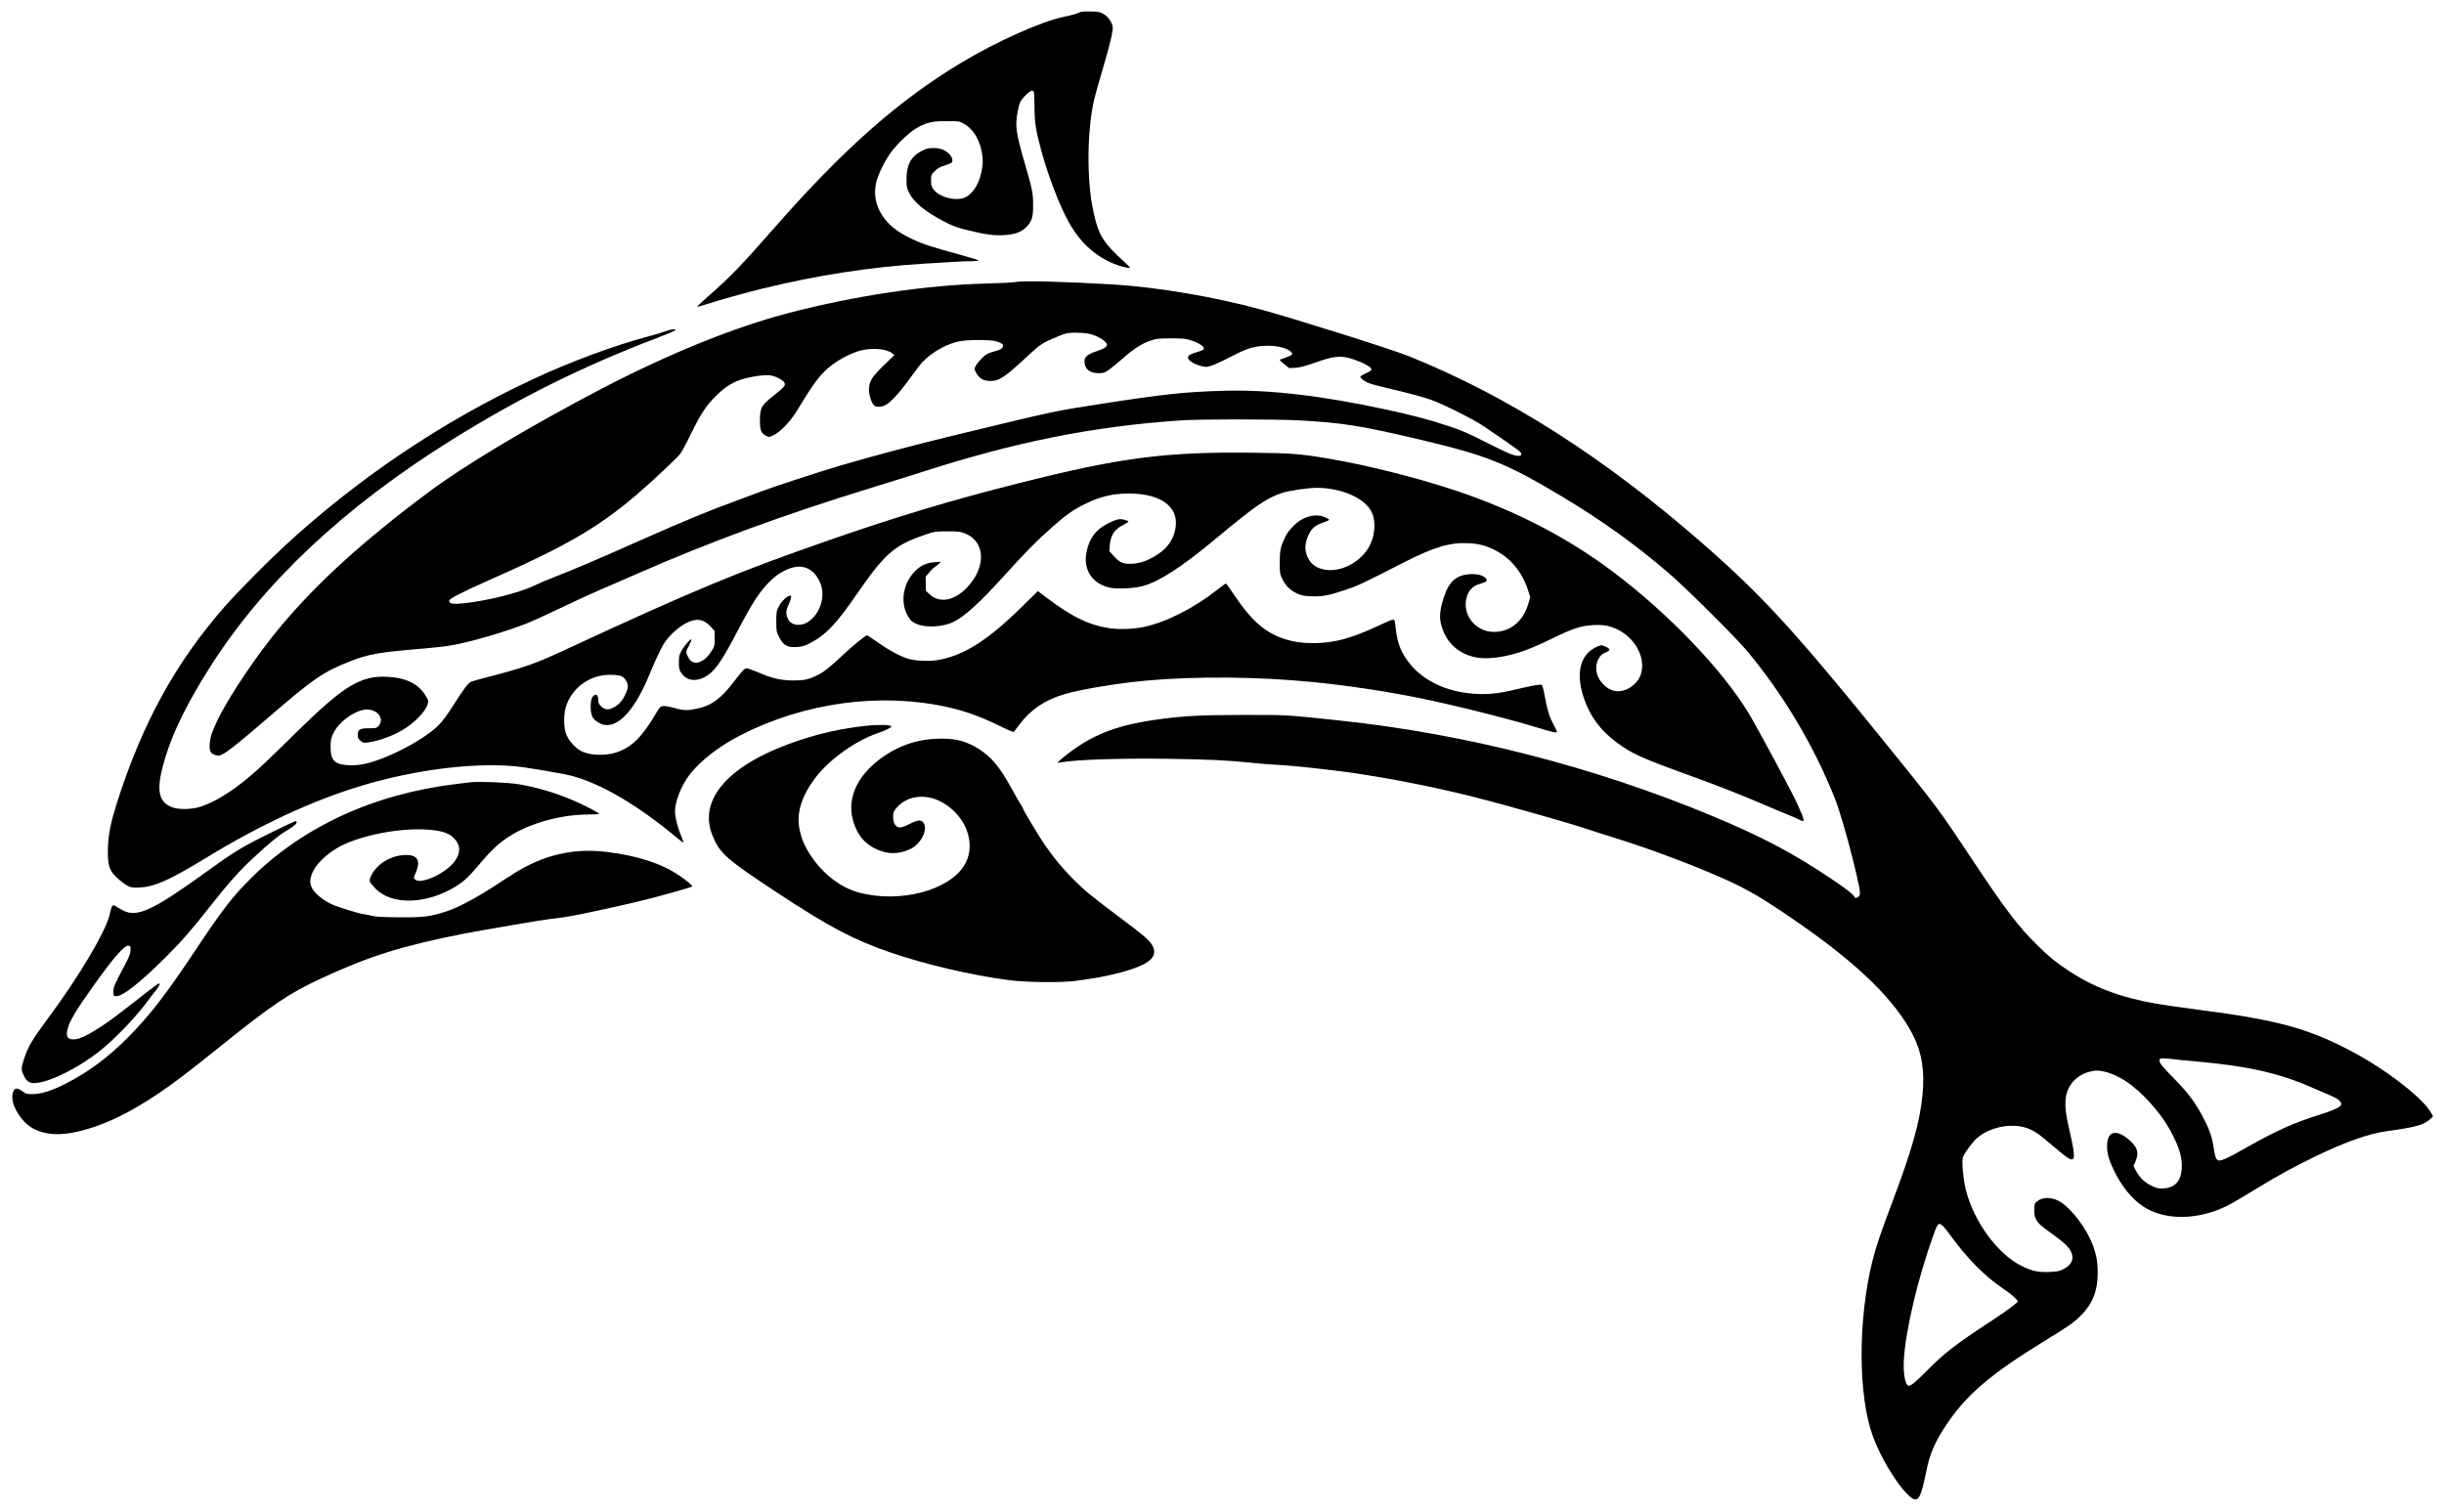 <?xml version="1.0" encoding="UTF-8" standalone="yes"?>
<svg version="1.0" xmlns="http://www.w3.org/2000/svg" width="2835" height="1754" viewBox="0 0 2835 1754" preserveAspectRatio="xMidYMid meet">
  <g transform="translate(0,1754) scale(0.1,-0.1)" fill="#000000" stroke="none">
    <path d="M12510 17391 c-19 -10 -93 -31 -165 -45 -261 -53 -783 -286 -1195
-534 -727 -437 -1365 -1001 -2160 -1907 -395 -451 -525 -585 -778 -805 -72
-63 -127 -116 -122 -118 6 -2 52 10 102 27 142 47 452 134 658 184 615 151
1254 250 1855 287 99 6 249 15 334 20 85 6 189 10 233 10 43 0 78 4 78 9 0 4
-105 36 -232 71 -295 79 -417 119 -545 180 -160 76 -262 156 -333 261 -83 121
-108 254 -76 394 22 93 101 253 174 351 74 100 209 228 293 277 111 65 182 82
349 82 138 0 148 -1 195 -27 101 -53 180 -170 210 -314 19 -89 19 -157 -1
-252 -32 -155 -118 -276 -215 -302 -114 -31 -279 19 -340 102 -25 35 -29 50
-29 105 0 62 1 65 44 108 35 34 60 49 115 65 38 12 75 28 81 35 19 23 2 71
-36 105 -51 45 -100 62 -176 63 -56 0 -78 -5 -132 -32 -126 -62 -180 -160
-181 -326 0 -90 3 -106 28 -157 55 -113 186 -222 401 -334 109 -57 149 -72
282 -105 205 -50 295 -63 417 -57 124 6 198 32 257 89 68 66 84 114 84 254 1
140 -8 185 -100 501 -101 350 -111 424 -78 595 19 99 29 120 88 181 50 52 84
68 97 47 5 -8 9 -87 9 -176 0 -183 15 -277 80 -516 79 -289 208 -625 311 -813
132 -240 301 -398 524 -492 70 -30 182 -58 192 -49 3 3 -24 31 -59 63 -256
233 -306 314 -366 594 -78 357 -73 935 10 1295 11 50 55 207 98 350 87 291
125 454 116 499 -11 54 -54 114 -104 143 -42 25 -57 28 -152 30 -85 2 -112 -2
-140 -16z"/>
    <path d="M11790 14269 c-19 -6 -179 -14 -355 -19 -694 -18 -1517 -141 -2285
-341 -636 -166 -1402 -477 -2185 -886 -820 -430 -1572 -879 -1980 -1183 -776
-579 -1303 -1058 -1736 -1576 -269 -322 -595 -807 -724 -1076 -69 -145 -86
-198 -92 -280 -7 -82 9 -112 66 -129 34 -10 45 -9 83 10 59 28 219 157 548
441 505 435 618 513 920 633 221 88 341 109 860 152 102 9 231 22 287 31 208
30 641 154 913 261 63 25 237 104 385 175 149 72 362 170 475 218 113 48 303
131 423 184 819 361 1712 689 2717 997 162 49 435 135 605 189 1079 346 1969
523 2975 592 240 16 1081 16 1390 0 497 -27 727 -64 1435 -233 742 -177 967
-268 1612 -655 458 -275 832 -543 1228 -882 204 -175 784 -751 917 -912 417
-502 771 -1098 1009 -1696 55 -139 134 -405 213 -721 71 -284 90 -386 77 -412
-14 -25 -54 -39 -59 -20 -9 29 -83 87 -258 205 -445 300 -804 491 -1379 731
-1369 572 -2866 957 -4325 1112 -639 68 -605 66 -1110 66 -487 -1 -674 -9
-955 -45 -497 -63 -781 -167 -1083 -394 -53 -41 -106 -84 -117 -96 l-20 -22
35 6 c184 33 698 50 1255 42 470 -7 696 -17 960 -46 99 -10 241 -22 315 -25
164 -7 600 -55 877 -95 469 -70 926 -161 1403 -280 319 -80 1131 -310 1303
-370 65 -22 211 -69 325 -104 411 -128 930 -323 1281 -482 271 -123 448 -228
836 -497 707 -489 1136 -910 1339 -1314 101 -202 134 -416 106 -694 -31 -310
-122 -632 -346 -1227 -137 -363 -193 -527 -233 -687 -171 -685 -169 -1573 6
-2045 84 -228 256 -519 386 -654 131 -135 160 -102 232 256 38 193 97 331 221
520 239 363 518 602 1164 998 276 170 328 206 410 289 135 136 194 288 193
496 0 152 -26 262 -92 400 -90 186 -250 376 -366 434 -88 44 -187 41 -244 -7
-32 -27 -34 -31 -34 -98 -1 -51 5 -79 20 -109 27 -51 51 -73 205 -184 166
-120 218 -183 218 -265 0 -49 -38 -97 -103 -130 -51 -26 -71 -30 -165 -34
-129 -5 -200 10 -320 69 -280 137 -559 519 -650 890 -29 117 -47 321 -33 368
10 36 59 108 128 190 82 97 247 170 403 178 160 9 271 -30 401 -139 228 -192
272 -227 301 -241 72 -35 73 25 7 310 -46 204 -58 300 -47 390 18 153 126 271
283 310 58 14 78 15 138 5 181 -31 376 -162 570 -380 113 -128 191 -242 258
-377 75 -152 103 -258 97 -370 -8 -147 -79 -226 -209 -233 -60 -4 -76 0 -133
26 -83 39 -145 96 -186 173 l-32 60 23 52 c45 106 23 173 -87 263 -139 113
-234 88 -242 -64 -5 -87 16 -170 78 -299 86 -181 209 -334 338 -419 227 -151
564 -164 889 -34 89 36 158 74 438 245 255 155 410 240 665 364 354 172 624
267 837 297 326 44 424 71 495 133 l41 37 -18 34 c-83 164 -500 492 -895 705
-521 280 -876 379 -1805 499 -192 25 -415 57 -495 71 -417 74 -722 188 -1016
383 -141 93 -223 159 -352 286 -228 222 -380 423 -777 1021 -380 573 -394 593
-1044 1395 -1004 1239 -1385 1655 -2068 2252 -1143 999 -2253 1708 -3404 2173
-191 78 -1292 425 -1704 539 -549 151 -1218 265 -1737 296 -538 32 -1061 46
-1118 29z m835 -600 c98 -18 215 -89 215 -129 0 -26 -31 -45 -122 -76 -105
-35 -138 -63 -138 -117 0 -89 60 -137 168 -137 52 0 65 4 116 40 32 23 101 79
155 127 127 113 226 177 325 210 75 25 94 27 241 27 149 0 166 -2 244 -28 93
-31 152 -76 132 -100 -6 -7 -39 -21 -74 -31 -73 -20 -107 -39 -107 -61 0 -32
56 -72 130 -94 72 -21 76 -22 135 -5 33 9 132 54 220 100 191 99 267 125 396
132 146 9 290 -27 323 -80 13 -21 3 -29 -64 -53 -25 -9 -54 -19 -64 -23 -17
-7 -12 -14 40 -55 l59 -47 70 4 c49 3 106 17 190 46 268 95 333 102 491 50
107 -36 197 -86 202 -112 3 -13 -12 -25 -62 -47 -36 -17 -66 -35 -66 -40 0
-18 41 -51 88 -71 26 -12 133 -41 237 -65 251 -59 393 -97 496 -133 138 -49
489 -225 606 -304 289 -195 425 -291 434 -309 24 -44 -28 -50 -123 -14 -35 13
-169 77 -298 143 -191 97 -270 131 -421 181 -218 72 -415 124 -704 187 -764
165 -1369 236 -1896 221 -452 -12 -708 -40 -1459 -157 -521 -81 -493 -75
-1695 -366 -414 -100 -923 -235 -1295 -344 -227 -67 -806 -256 -915 -299 -38
-15 -153 -58 -255 -95 -355 -130 -613 -236 -1092 -448 -537 -239 -870 -381
-1058 -452 -69 -26 -176 -72 -238 -102 -171 -82 -549 -176 -817 -203 -122 -13
-165 -5 -165 29 0 25 141 97 495 254 870 385 1244 603 1690 986 187 161 464
422 499 470 18 25 74 129 123 231 116 236 173 322 292 440 108 108 202 164
332 199 103 28 233 44 293 36 59 -8 142 -50 163 -81 21 -33 6 -52 -123 -154
-143 -113 -158 -141 -159 -285 0 -116 13 -150 69 -180 35 -19 35 -19 88 5 81
38 199 162 278 293 202 335 271 424 407 527 87 66 223 135 318 161 137 37 312
23 376 -31 l24 -20 -122 -118 c-141 -136 -173 -189 -173 -284 0 -61 27 -147
56 -179 23 -25 84 -25 135 1 56 29 148 126 247 260 47 63 108 146 136 184 98
131 280 249 451 291 103 26 390 27 462 2 67 -24 80 -39 60 -71 -11 -17 -35
-28 -84 -40 -37 -10 -82 -26 -99 -37 -40 -24 -107 -97 -128 -138 -15 -29 -15
-34 0 -63 39 -78 87 -108 172 -108 105 0 173 46 447 303 133 123 164 143 335
213 98 40 111 43 201 44 52 0 122 -5 154 -11z m12595 -8419 c41 -6 154 -17
250 -25 587 -51 961 -134 1330 -295 85 -37 189 -82 230 -99 87 -36 133 -73
128 -104 -4 -31 -84 -68 -268 -126 -277 -87 -482 -179 -795 -355 -275 -156
-345 -187 -373 -164 -21 18 -31 50 -47 160 -17 112 -51 207 -127 348 -85 160
-165 267 -319 425 -160 165 -179 189 -179 222 0 21 5 23 48 23 26 0 81 -5 122
-10z m-2689 -1929 c14 -10 52 -56 84 -101 206 -285 401 -482 630 -638 50 -33
108 -79 129 -101 35 -36 38 -42 24 -53 -103 -83 -161 -124 -326 -232 -373
-244 -520 -357 -698 -538 -89 -90 -178 -172 -198 -183 -32 -17 -37 -18 -51 -4
-30 29 -48 154 -41 284 18 340 161 950 343 1454 50 140 58 149 104 112z"/>
    <path d="M7725 13698 c-27 -11 -124 -40 -215 -64 -408 -110 -904 -295 -1340
-499 -1037 -484 -2017 -1144 -2870 -1931 -209 -193 -545 -533 -691 -699 -574
-655 -960 -1358 -1255 -2288 -70 -223 -96 -353 -102 -509 -7 -214 16 -281 134
-378 104 -85 128 -94 239 -87 173 10 350 90 766 344 627 384 1238 667 1811
839 613 183 1274 267 1768 224 124 -11 541 -81 655 -110 340 -87 777 -343
1229 -722 38 -32 71 -56 74 -53 2 2 -12 41 -31 87 -37 87 -67 210 -67 275 1
117 72 296 168 423 119 158 347 335 592 460 748 381 1624 499 2405 325 198
-44 381 -110 577 -206 100 -50 184 -86 188 -82 3 4 32 43 64 85 129 173 292
284 518 352 187 57 626 130 963 160 580 52 1302 45 1940 -19 394 -40 826 -105
1200 -180 401 -81 1019 -235 1362 -339 207 -64 253 -74 253 -56 0 7 -18 45
-39 84 -48 88 -72 164 -102 328 -13 74 -28 129 -36 132 -19 8 -122 -11 -307
-55 -195 -47 -325 -60 -484 -48 -386 29 -691 210 -832 493 -40 82 -60 163 -75
309 -6 50 -9 57 -28 57 -12 0 -93 -34 -181 -76 -170 -81 -342 -143 -468 -168
-198 -41 -413 -37 -572 9 -253 73 -417 215 -641 553 -37 56 -71 102 -75 102
-4 0 -45 -30 -91 -66 -278 -220 -601 -384 -865 -439 -108 -23 -271 -30 -377
-16 -245 33 -447 129 -750 359 l-98 74 -187 -184 c-388 -382 -663 -558 -959
-614 -102 -19 -252 -15 -348 10 -90 24 -226 96 -360 191 -66 46 -123 85 -127
85 -16 0 -174 -129 -292 -240 -142 -134 -207 -185 -281 -222 -103 -52 -152
-63 -280 -63 -133 0 -239 22 -369 77 -39 16 -95 39 -125 49 -54 20 -55 20 -80
1 -14 -10 -65 -70 -112 -133 -155 -206 -265 -287 -441 -323 -106 -22 -155 -20
-258 10 -49 14 -106 24 -126 22 -34 -3 -40 -8 -86 -88 -161 -272 -280 -390
-455 -449 -132 -44 -318 -37 -416 17 -66 36 -141 120 -168 190 -33 83 -33 239
0 335 58 169 197 296 376 342 88 22 231 20 272 -5 37 -22 65 -70 66 -114 1
-38 -40 -129 -79 -175 -43 -52 -111 -91 -157 -91 -49 0 -107 52 -107 97 0 52
-11 74 -34 71 -37 -5 -57 -62 -54 -153 4 -94 23 -129 94 -171 180 -106 399
101 585 554 37 92 94 219 126 282 49 97 70 127 138 196 89 89 190 150 269 160
66 10 125 -16 181 -78 l45 -50 0 -87 c0 -80 -2 -91 -31 -137 -42 -66 -76 -102
-121 -125 -71 -36 -122 -20 -158 51 -26 51 -25 58 10 125 17 31 30 64 30 74
-1 22 -82 -70 -117 -134 -24 -43 -28 -61 -28 -131 0 -71 3 -85 28 -122 56 -86
157 -105 265 -51 112 55 195 170 373 510 190 365 282 505 409 622 78 72 159
119 246 142 144 38 264 -33 325 -194 75 -199 -74 -470 -259 -471 -58 0 -98 23
-122 70 -26 51 -25 94 4 156 33 72 42 114 23 114 -32 0 -102 -66 -132 -125
-28 -55 -30 -65 -30 -175 0 -114 1 -119 35 -185 29 -56 43 -73 80 -93 39 -20
55 -23 120 -19 61 3 88 10 145 39 193 98 311 221 560 583 318 461 430 559 779
678 120 41 122 41 266 42 129 0 151 -3 204 -24 238 -95 249 -390 24 -627 -149
-156 -318 -187 -434 -80 l-44 41 -1 82 -2 81 43 51 c24 28 46 51 49 51 3 1 24
17 46 36 l40 36 -71 -5 c-90 -5 -163 -38 -226 -100 -148 -149 -181 -377 -78
-540 24 -38 43 -54 87 -74 109 -50 308 -40 435 22 129 63 308 227 591 540 255
282 369 397 550 557 167 147 242 200 372 265 179 90 327 126 515 127 410 1
619 -181 531 -465 -27 -84 -81 -160 -155 -215 -118 -89 -239 -136 -355 -136
-86 -1 -127 19 -192 91 l-51 56 5 66 c10 120 54 187 160 240 31 16 57 33 57
38 0 5 -22 14 -50 21 -59 14 -88 7 -203 -52 -128 -66 -201 -167 -233 -321 -44
-209 70 -378 282 -418 81 -15 271 -5 365 20 190 49 458 222 850 549 462 384
586 470 769 532 83 28 302 60 411 60 173 0 363 -51 486 -131 124 -81 176 -170
176 -303 1 -202 -102 -366 -291 -465 -180 -93 -383 -68 -463 57 -60 94 -62
189 -8 299 36 75 77 109 168 140 36 12 67 26 69 31 1 5 -21 19 -50 32 -73 31
-164 25 -252 -19 -77 -38 -172 -134 -209 -213 -53 -112 -62 -155 -62 -293 0
-120 2 -135 26 -186 37 -79 90 -133 165 -170 56 -28 78 -33 166 -37 129 -6
206 7 394 70 152 50 191 68 694 325 349 178 533 232 748 220 119 -6 193 -26
297 -77 183 -89 320 -254 390 -467 l26 -82 -25 -84 c-62 -202 -211 -320 -400
-319 -214 2 -370 204 -312 405 23 80 73 130 151 152 79 22 95 37 71 64 -33 37
-98 54 -183 49 -165 -10 -249 -87 -311 -288 -38 -123 -46 -206 -28 -284 62
-266 282 -421 569 -402 214 14 421 79 709 221 245 121 347 155 488 162 77 4
124 1 174 -11 232 -55 409 -273 394 -484 -6 -78 -31 -133 -85 -186 -97 -94
-221 -113 -316 -47 -119 82 -163 218 -107 331 22 43 44 64 93 83 54 23 47 41
-25 71 -32 14 -38 13 -89 -10 -189 -88 -243 -301 -149 -586 74 -221 193 -382
388 -526 166 -123 282 -176 769 -353 372 -134 657 -246 940 -367 116 -51 240
-102 275 -116 35 -13 87 -35 116 -50 86 -44 86 -37 -8 174 -54 123 -460 879
-562 1048 -309 513 -934 1164 -1583 1652 -523 393 -1128 706 -1805 933 -451
151 -1047 302 -1491 376 -329 56 -423 63 -882 68 -1010 12 -1535 -57 -2702
-352 -794 -200 -1421 -389 -2214 -665 -1065 -371 -1548 -571 -3071 -1277 -333
-155 -452 -196 -875 -307 -93 -24 -182 -48 -196 -54 -37 -15 -81 -72 -208
-272 -81 -126 -131 -193 -180 -241 -186 -181 -643 -411 -891 -450 -103 -16
-226 -8 -275 17 -60 31 -80 79 -80 189 0 80 4 98 32 157 60 127 233 257 365
274 134 18 235 -99 162 -185 -25 -30 -28 -31 -115 -31 -106 0 -129 -14 -129
-79 0 -32 6 -44 32 -66 28 -24 38 -26 79 -21 122 16 286 74 401 141 142 83
273 216 299 305 11 35 9 43 -16 86 -87 148 -224 218 -451 231 -308 17 -508
-104 -1054 -642 -346 -340 -429 -419 -560 -528 -201 -169 -400 -289 -560 -339
-107 -33 -262 -33 -338 1 -156 70 -172 221 -62 580 93 303 264 646 526 1056
623 976 1552 1846 2804 2627 772 482 1512 849 2375 1178 202 77 246 101 185
99 -19 -1 -57 -10 -85 -21z"/>
    <path d="M10045 9119 c-272 -30 -512 -82 -773 -168 -805 -267 -1180 -677
-1008 -1103 86 -212 156 -273 766 -675 598 -393 875 -539 1308 -687 397 -136
930 -261 1357 -317 203 -27 589 -32 770 -11 407 49 745 140 865 234 67 53 77
118 29 191 -40 60 -97 108 -369 312 -316 236 -409 312 -541 444 -119 120 -225
247 -321 386 -64 91 -258 413 -258 426 0 5 -15 32 -33 61 -19 29 -64 109 -102
178 -133 245 -229 361 -375 456 -140 90 -258 124 -436 124 -269 0 -499 -76
-714 -235 -288 -215 -397 -489 -301 -759 57 -162 163 -264 330 -316 106 -33
220 -21 330 34 112 57 191 210 150 289 -27 50 -66 49 -168 -3 -43 -22 -92 -40
-109 -40 -53 0 -82 46 -82 129 0 38 6 56 28 84 136 171 380 191 590 48 255
-174 345 -488 203 -709 -186 -287 -740 -430 -1206 -311 -218 55 -428 216 -574
438 -69 105 -104 188 -127 302 -37 184 23 380 181 591 162 215 468 434 730
523 83 28 155 63 155 76 0 20 -145 24 -295 8z"/>
    <path d="M5460 8464 c-19 -2 -93 -11 -165 -20 -958 -115 -1783 -495 -2388
-1098 -213 -212 -329 -363 -647 -841 -336 -506 -535 -762 -784 -1010 -229
-228 -440 -385 -696 -519 -170 -88 -291 -128 -395 -130 -76 -1 -83 1 -125 32
-60 44 -87 42 -107 -5 -50 -120 87 -360 249 -436 121 -57 256 -70 421 -42 308
54 646 207 1022 463 190 129 327 234 680 517 635 510 820 636 1198 812 561
260 944 381 1672 523 179 35 905 159 975 166 159 17 243 31 475 80 350 74 566
124 770 178 203 54 405 113 414 121 8 8 -59 65 -148 126 -207 140 -485 231
-846 275 -377 45 -715 -31 -1052 -237 -38 -23 -151 -96 -253 -163 -203 -132
-421 -248 -545 -288 -191 -63 -266 -73 -554 -71 -193 2 -277 6 -315 17 -28 7
-71 16 -96 19 -61 8 -299 82 -374 116 -86 40 -177 110 -214 166 -43 65 -44
125 -2 214 53 111 208 245 366 316 277 125 710 197 1005 166 135 -13 209 -41
265 -96 76 -77 81 -163 13 -262 -97 -141 -398 -282 -463 -217 -20 19 -21 14 9
84 56 133 18 200 -112 200 -169 0 -334 -96 -403 -232 -35 -70 -33 -74 43 -155
187 -198 595 -188 935 23 102 64 152 112 294 281 116 138 210 225 324 298 244
156 599 254 922 255 67 0 122 3 122 8 0 10 -154 91 -270 142 -214 95 -437 162
-664 201 -116 20 -462 34 -556 23z"/>
    <path d="M3125 7870 c-325 -160 -408 -211 -759 -465 -594 -428 -776 -512 -936
-430 -30 15 -68 37 -83 48 -26 17 -30 18 -44 5 -8 -9 -21 -49 -29 -89 -35
-188 -361 -738 -728 -1229 -167 -224 -222 -317 -265 -449 -37 -114 -38 -131
-6 -198 34 -74 72 -96 148 -88 175 18 498 182 737 373 180 144 429 405 560
587 25 34 64 86 88 114 39 49 53 81 34 81 -7 0 -178 -130 -407 -310 -243 -192
-462 -325 -554 -337 -89 -12 -119 20 -100 105 22 102 92 220 322 541 217 304
341 444 387 439 23 -3 25 -7 24 -51 0 -39 -12 -70 -59 -160 -131 -248 -139
-266 -140 -320 0 -49 2 -52 27 -55 74 -9 280 153 583 455 183 183 297 313 507
581 223 282 338 412 508 570 179 166 295 262 372 307 112 66 148 101 120 119
-4 2 -143 -62 -307 -144z"/>
  </g>
</svg>